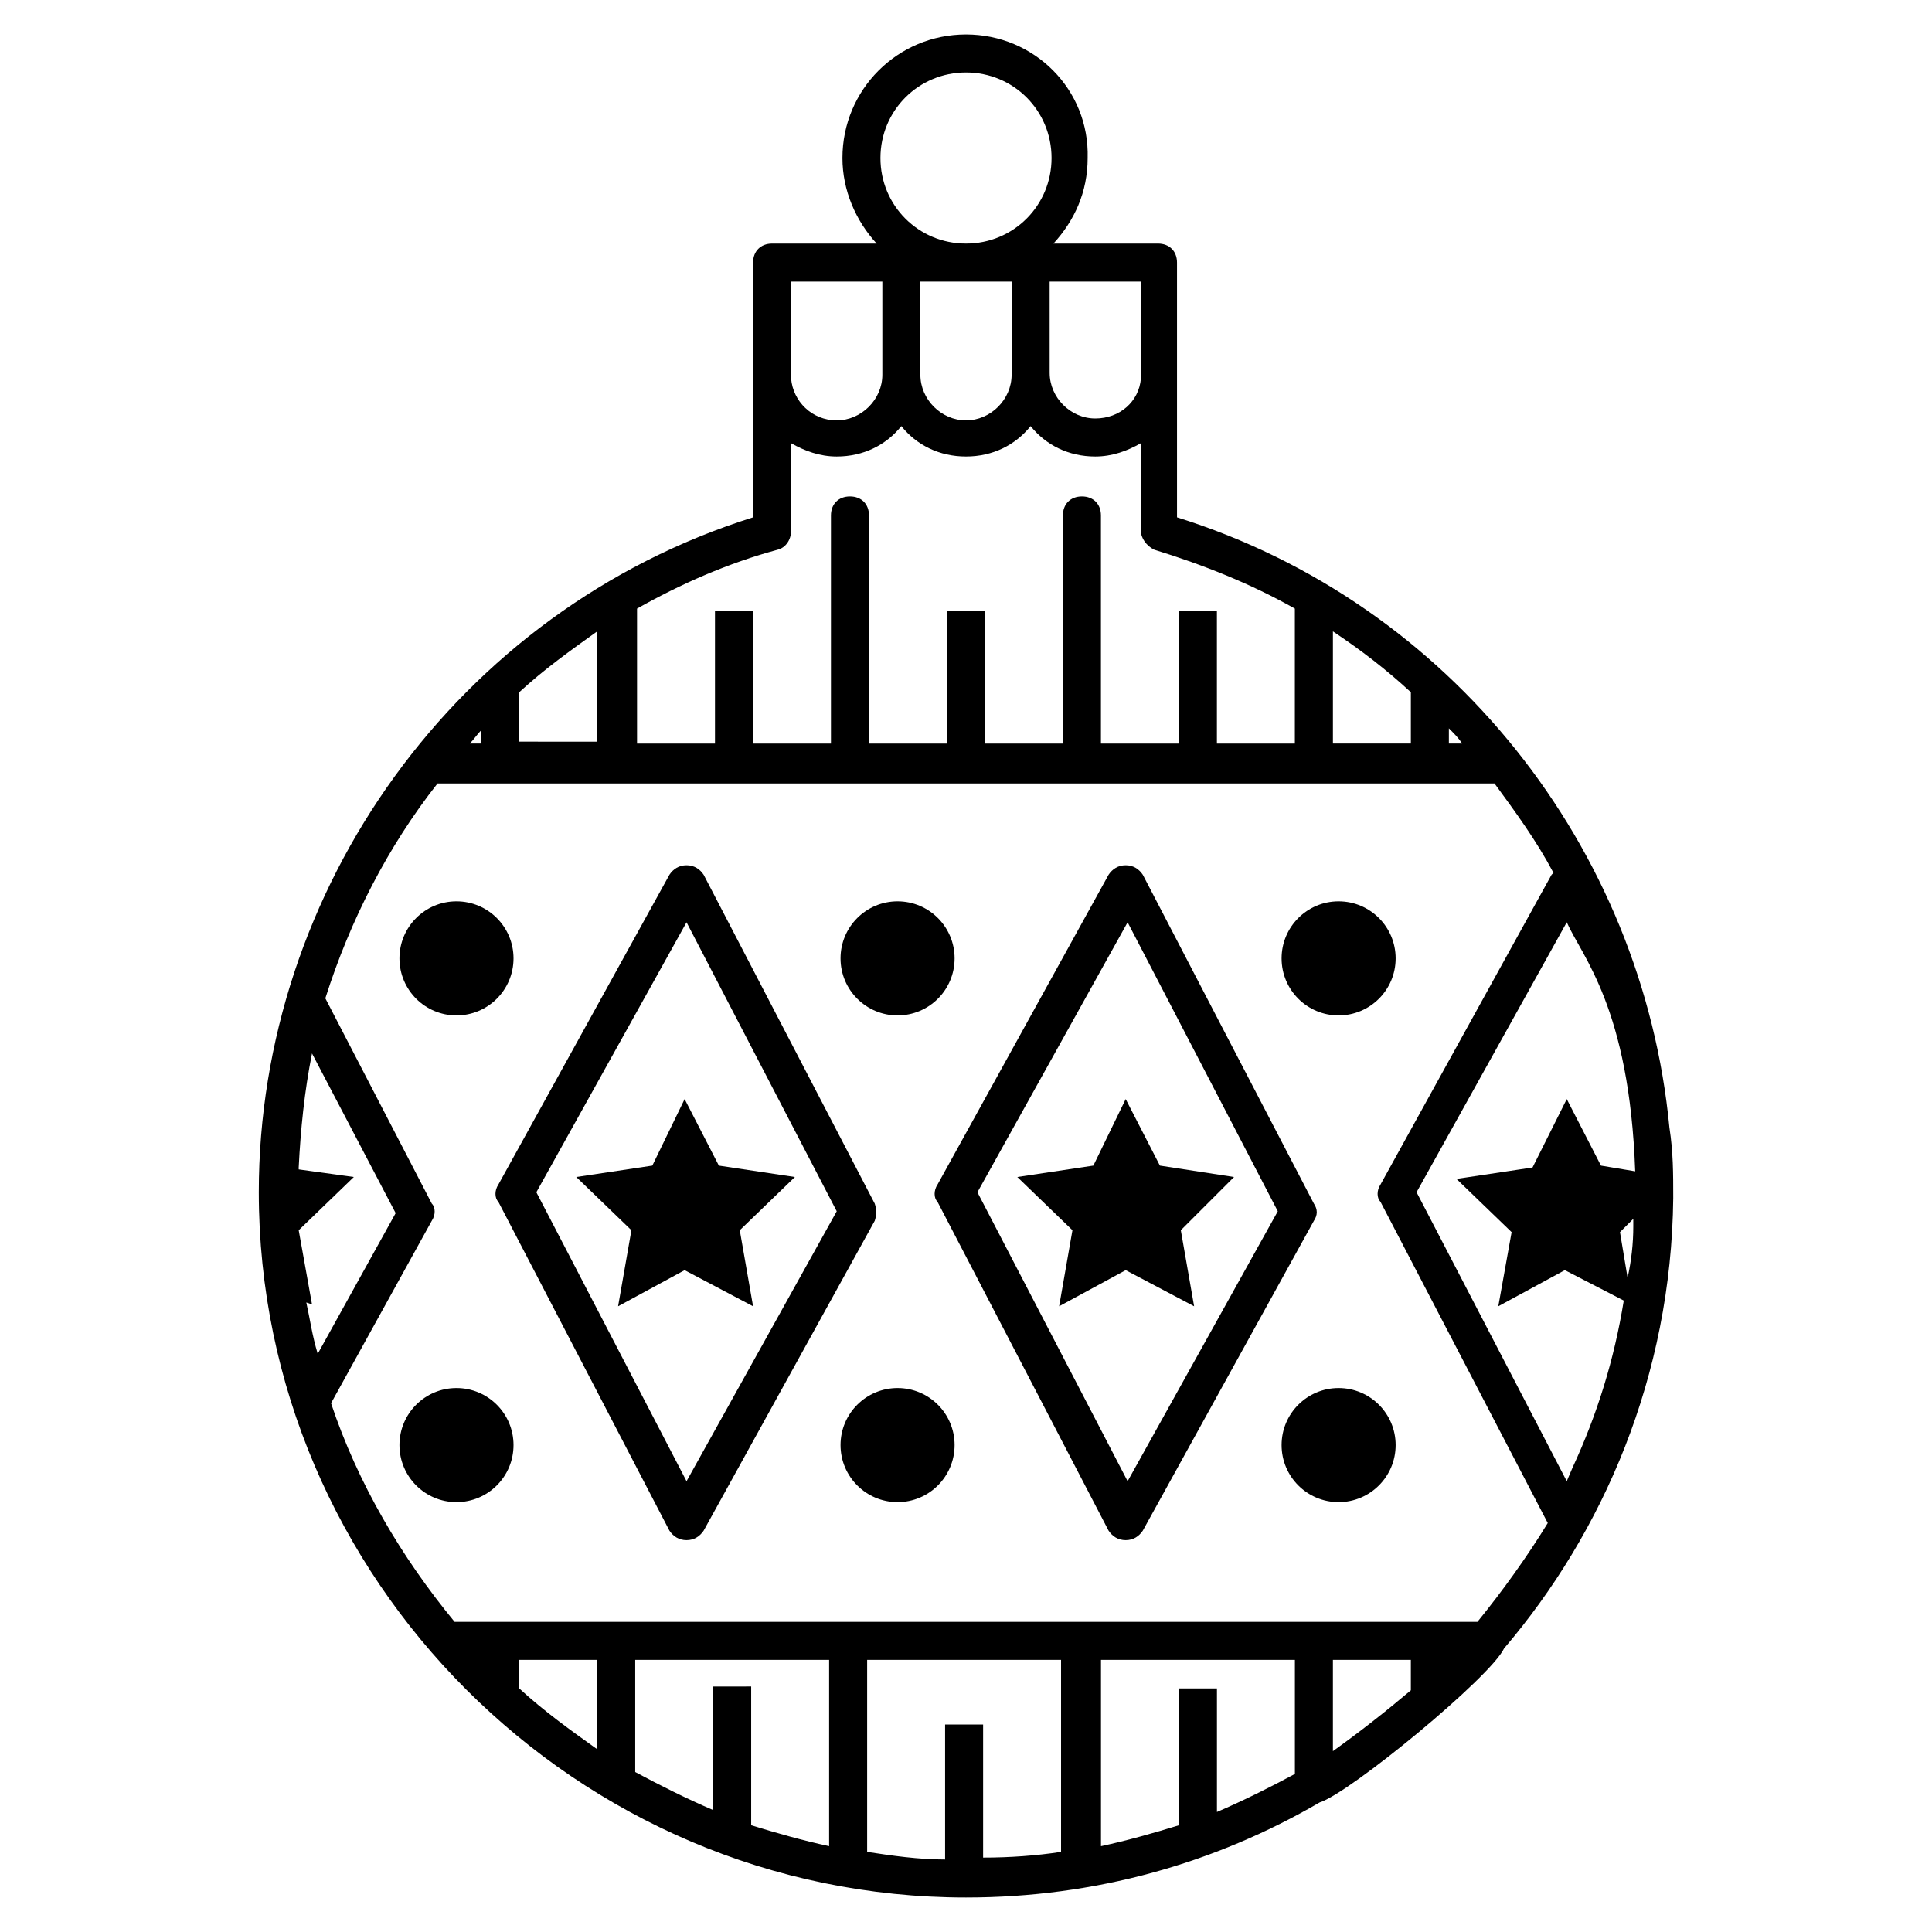 <?xml version="1.0" encoding="UTF-8"?>
<!-- Uploaded to: ICON Repo, www.svgrepo.com, Generator: ICON Repo Mixer Tools -->
<svg fill="#000000" width="800px" height="800px" version="1.1" viewBox="144 144 512 512" xmlns="http://www.w3.org/2000/svg">
 <g>
  <path d="m586.41 442.82v0c-7.055-74.059-57.938-139.05-130.49-161.72v-67.512c0-3.023-2.016-5.039-5.039-5.039h-27.711c5.543-6.047 9.07-13.602 9.07-22.672 0.508-18.137-14.102-32.746-32.238-32.746s-32.746 14.609-32.746 32.746c0 8.566 3.527 16.625 9.07 22.672h-27.711c-3.023 0-5.039 2.016-5.039 5.039v67.512c-78.594 24.688-130.99 98.746-130.99 178.85 0 102.27 84.137 186.91 187.42 186.91 34.258 0 66-9.07 93.707-25.191 8.062-2.519 45.344-33.25 48.871-40.809 26.199-30.73 44.336-72.043 44.84-119.4-0.004-6.547-0.004-12.09-1.012-18.637zm-50.883 130.99h-271.05c-14.105-17.129-25.695-36.777-32.746-57.938l26.703-48.367c1.008-1.512 1.008-3.527 0-4.535l-28.215-54.41c6.551-20.656 16.625-40.305 29.727-56.93h280.12c5.543 7.559 11.082 15.113 15.617 23.68l-0.504 0.504-45.344 82.121c-1.008 1.512-1.008 3.527 0 4.535l44.336 85.145c-5.543 9.066-12.09 18.133-18.641 26.195zm-79.098 17.129v36.777c-6.551 2.016-13.602 4.031-20.656 5.543v-49.375h51.387v30.23c-6.551 3.527-13.602 7.055-20.656 10.078v-32.746l-10.074-0.004zm-61.969 10.582v35.266c-7.055 0-14.105-1.008-20.656-2.016v-50.883h51.387v50.883c-6.551 1.008-13.602 1.512-20.656 1.512v-35.266h-10.074zm-61.465-10.582v32.746c-7.055-3.023-14.105-6.551-20.656-10.078v-29.727h51.387v49.375c-7.055-1.512-14.105-3.527-20.656-5.543v-36.777zm-51.391-7.051h20.656v23.68c-7.055-5.039-14.105-10.078-20.656-16.121zm215.63 0h20.656v8.062c-6.551 5.543-13.602 11.082-20.656 16.121zm-272.06-94.719 1.512 0.504-3.527-19.648 14.609-14.105-14.609-2.016v-0.504c0.504-10.078 1.512-20.152 3.527-30.23l22.168 42.32-20.656 37.281c-1.512-5.035-2.016-9.066-3.023-13.602zm56.426-148.12v-13.602c6.551-6.047 13.602-11.082 20.656-16.121v29.223l-20.656-0.004zm-10.074 0h-3.023c1.008-1.008 2.016-2.519 3.023-3.527zm256.44-4.031c1.512 1.512 2.519 2.519 3.527 4.031h-3.527zm-10.074 4.031h-20.656v-29.727c7.559 5.039 14.105 10.078 20.656 16.121zm41.312 195.48-39.801-76.578 39.801-71.539c4.031 9.07 16.625 22.672 18.137 66l-9.07-1.512-9.066-17.637-9.07 18.137-20.152 3.023 14.609 14.105-3.527 19.648 17.633-9.574 15.617 8.062c-2.519 15.617-7.055 30.23-13.602 44.336zm17.633-67.512c0 4.535-0.504 9.07-1.512 13.602l-2.016-12.09 3.527-3.527v0.504 1.512zm-223.19-250.39h24.184v24.688c0 6.551-5.543 12.09-12.09 12.09-6.551 0-11.586-5.039-12.09-11.082zm34.258 0h24.184v24.688c0 6.551-5.543 12.09-12.09 12.09-6.551 0-12.09-5.543-12.09-12.09zm34.262 0h24.184v25.695c-0.504 6.047-5.543 10.578-12.09 10.578-6.551 0-12.09-5.543-12.09-12.09zm-44.84-32.75c0-12.594 10.074-22.672 22.672-22.672 12.594 0 22.672 10.078 22.672 22.672s-10.078 22.672-22.672 22.672c-12.598 0-22.672-10.074-22.672-22.672zm-27.207 103.79c2.016-0.504 3.527-2.519 3.527-5.039v-23.176c3.527 2.016 7.559 3.527 12.09 3.527 7.055 0 13.098-3.023 17.129-8.062 4.031 5.039 10.078 8.062 17.129 8.062 7.055 0 13.098-3.023 17.129-8.062 4.031 5.039 10.078 8.062 17.129 8.062 4.535 0 8.566-1.512 12.09-3.527v23.176c0 2.016 1.512 4.031 3.527 5.039 13.098 4.031 25.695 9.07 37.281 15.617v35.77h-20.656v-35.266h-10.078v35.266h-20.656v-60.457c0-3.023-2.016-5.039-5.039-5.039-3.023 0-5.039 2.016-5.039 5.039v60.457h-20.656v-35.266h-10.078v35.266h-20.656v-60.457c0-3.023-2.016-5.039-5.039-5.039-3.023 0-5.039 2.016-5.039 5.039v60.457h-20.656v-35.266h-10.078v35.266h-20.656v-35.77c11.602-6.547 24.199-12.09 37.297-15.617z"/>
  <path d="m375.82 462.98-45.344-87.16c-1.008-1.512-2.519-2.519-4.535-2.519s-3.527 1.008-4.535 2.519l-45.344 82.121c-1.008 1.512-1.008 3.527 0 4.535l45.344 87.16c1.008 1.512 2.519 2.519 4.535 2.519s3.527-1.008 4.535-2.519l45.344-82.121c0.504-1.516 0.504-3.027 0-4.535zm-49.879 73.555-39.801-76.578 39.801-71.539 39.801 76.578z"/>
  <path d="m296.72 455.92 14.609 14.105-3.527 20.152 17.633-9.57 18.137 9.57-3.523-20.152 14.609-14.105-20.152-3.023-9.07-17.633-8.562 17.633z"/>
  <path d="m492.2 462.98-45.344-87.16c-1.008-1.512-2.519-2.519-4.535-2.519s-3.527 1.008-4.535 2.519l-45.344 82.121c-1.008 1.512-1.008 3.527 0 4.535l45.344 87.16c1.008 1.512 2.519 2.519 4.535 2.519s3.527-1.008 4.535-2.519l45.344-82.121c1.008-1.516 1.008-3.027 0-4.535zm-49.371 73.555-39.801-76.578 39.801-71.539 39.801 76.578z"/>
  <path d="m413.6 455.92 14.609 14.105-3.527 20.152 17.637-9.57 18.137 9.57-3.527-20.152 14.105-14.105-19.648-3.023-9.066-17.633-8.566 17.633z"/>
  <path d="m280.09 397.98c0 8.348-6.769 15.113-15.117 15.113-8.348 0-15.113-6.766-15.113-15.113s6.766-15.117 15.113-15.117c8.348 0 15.117 6.769 15.117 15.117"/>
  <path d="m280.09 526.96c0 8.348-6.769 15.117-15.117 15.117-8.348 0-15.113-6.769-15.113-15.117 0-8.348 6.766-15.113 15.113-15.113 8.348 0 15.117 6.766 15.117 15.113"/>
  <path d="m396.98 397.98c0 8.348-6.769 15.113-15.113 15.113-8.348 0-15.117-6.766-15.117-15.113s6.769-15.117 15.117-15.117c8.344 0 15.113 6.769 15.113 15.117"/>
  <path d="m396.98 526.96c0 8.348-6.769 15.117-15.113 15.117-8.348 0-15.117-6.769-15.117-15.117 0-8.348 6.769-15.113 15.117-15.113 8.344 0 15.113 6.766 15.113 15.113"/>
  <path d="m513.86 397.98c0 8.348-6.766 15.113-15.113 15.113s-15.113-6.766-15.113-15.113 6.766-15.117 15.113-15.117 15.113 6.769 15.113 15.117"/>
  <path d="m513.86 526.96c0 8.348-6.766 15.117-15.113 15.117s-15.113-6.769-15.113-15.117c0-8.348 6.766-15.113 15.113-15.113s15.113 6.766 15.113 15.113"/>
 </g>
</svg>